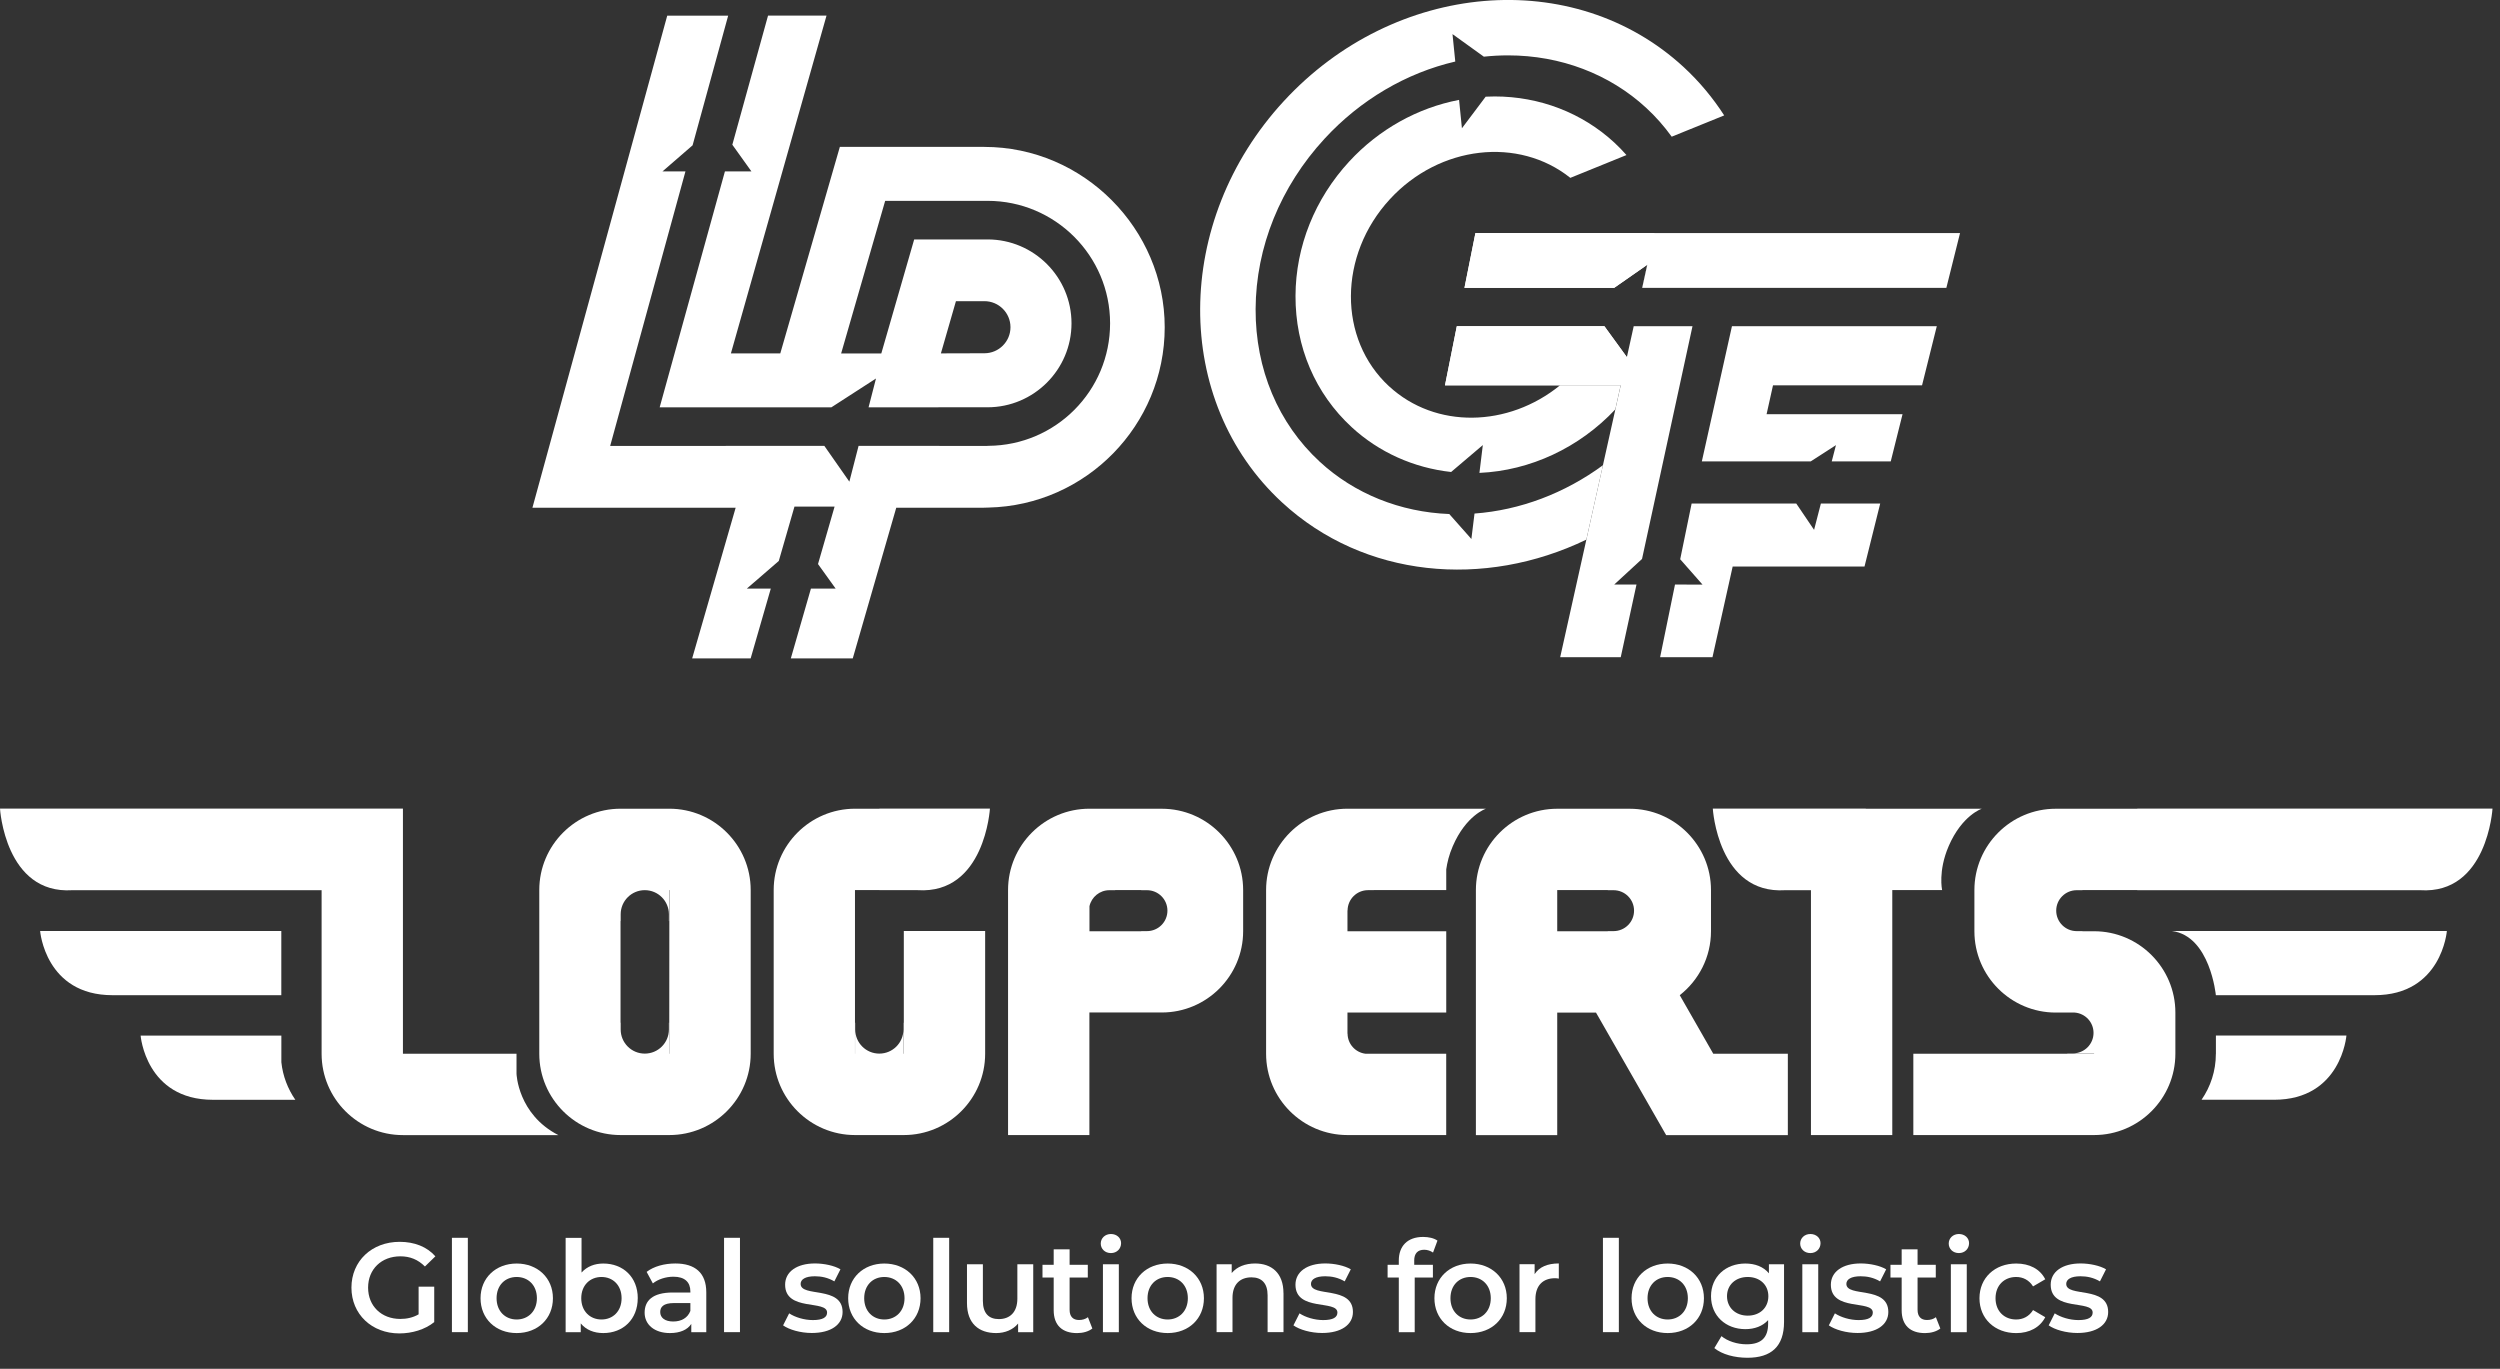 <svg xmlns="http://www.w3.org/2000/svg" width="221" height="121" viewBox="0 0 221 121" fill="none"><rect x="0" y="0" width="221" height="121" fill="#333333" stroke="none"/><g clip-path="url(#clip0_44_908)"><path d="M130.427 20.603L129.458 25.449H142.686L145.621 23.402L145.17 25.449H172.057L173.267 20.603H130.427Z" fill="white"></path><path d="M37.005 113.739H38.386V116.874C37.564 117.538 36.42 117.874 35.304 117.874C32.866 117.874 31.067 116.177 31.067 113.826C31.067 111.475 32.866 109.778 35.329 109.778C36.644 109.778 37.746 110.216 38.488 111.059L37.564 111.958C36.945 111.339 36.238 111.059 35.395 111.059C33.719 111.059 32.54 112.196 32.54 113.826C32.54 115.457 33.719 116.594 35.385 116.594C35.948 116.594 36.497 116.482 37.005 116.188V113.739Z" fill="white"></path><path d="M39.95 109.422H41.357V117.762H39.95V109.422Z" fill="white"></path><path d="M42.48 114.764C42.48 112.966 43.83 111.696 45.674 111.696C47.518 111.696 48.879 112.966 48.879 114.764C48.879 116.562 47.542 117.843 45.674 117.843C43.806 117.843 42.48 116.562 42.48 114.764ZM47.462 114.764C47.462 113.616 46.696 112.885 45.674 112.885C44.653 112.885 43.897 113.616 43.897 114.764C43.897 115.911 44.663 116.643 45.674 116.643C46.685 116.643 47.462 115.911 47.462 114.764Z" fill="white"></path><path d="M56.376 114.764C56.376 116.629 55.081 117.843 53.329 117.843C52.506 117.843 51.81 117.563 51.338 116.989V117.766H50.002V109.425H51.408V112.493C51.891 111.955 52.566 111.696 53.332 111.696C55.085 111.696 56.379 112.899 56.379 114.764H56.376ZM54.949 114.764C54.949 113.616 54.182 112.885 53.171 112.885C52.16 112.885 51.383 113.616 51.383 114.764C51.383 115.911 52.16 116.643 53.171 116.643C54.182 116.643 54.949 115.911 54.949 114.764Z" fill="white"></path><path d="M62.436 114.246V117.766H61.11V117.035C60.774 117.552 60.12 117.843 59.221 117.843C57.849 117.843 56.985 117.091 56.985 116.044C56.985 114.998 57.66 114.257 59.479 114.257H61.029V114.166C61.029 113.344 60.536 112.861 59.535 112.861C58.86 112.861 58.164 113.085 57.713 113.455L57.163 112.434C57.803 111.941 58.738 111.692 59.703 111.692C61.435 111.692 62.436 112.514 62.436 114.243V114.246ZM61.029 115.887V115.191H59.577C58.622 115.191 58.363 115.551 58.363 115.988C58.363 116.496 58.79 116.821 59.511 116.821C60.231 116.821 60.791 116.506 61.029 115.887Z" fill="white"></path><path d="M64.006 109.422H65.413V117.762H64.006V109.422Z" fill="white"></path><path d="M69.223 117.167L69.762 116.1C70.29 116.45 71.098 116.695 71.854 116.695C72.743 116.695 73.114 116.447 73.114 116.03C73.114 114.883 69.405 115.964 69.405 113.567C69.405 112.43 70.427 111.689 72.046 111.689C72.844 111.689 73.754 111.881 74.296 112.207L73.757 113.274C73.183 112.938 72.61 112.822 72.036 112.822C71.182 112.822 70.776 113.102 70.776 113.497C70.776 114.711 74.485 113.63 74.485 115.981C74.485 117.105 73.449 117.836 71.763 117.836C70.763 117.836 69.762 117.545 69.223 117.161V117.167Z" fill="white"></path><path d="M74.978 114.764C74.978 112.966 76.329 111.696 78.172 111.696C80.016 111.696 81.377 112.966 81.377 114.764C81.377 116.562 80.04 117.843 78.172 117.843C76.304 117.843 74.978 116.562 74.978 114.764ZM79.96 114.764C79.96 113.616 79.194 112.885 78.172 112.885C77.151 112.885 76.395 113.616 76.395 114.764C76.395 115.911 77.161 116.643 78.172 116.643C79.183 116.643 79.96 115.911 79.96 114.764Z" fill="white"></path><path d="M82.5 109.422H83.906V117.762H82.5V109.422Z" fill="white"></path><path d="M91.338 111.762V117.766H90.001V117C89.55 117.552 88.843 117.843 88.066 117.843C86.527 117.843 85.481 117 85.481 115.191V111.762H86.887V114.998C86.887 116.09 87.405 116.608 88.294 116.608C89.273 116.608 89.935 115.999 89.935 114.799V111.762H91.341H91.338Z" fill="white"></path><path d="M96.564 117.44C96.229 117.71 95.721 117.846 95.214 117.846C93.898 117.846 93.146 117.15 93.146 115.824V112.934H92.156V111.811H93.146V110.44H94.553V111.811H96.162V112.934H94.553V115.789C94.553 116.373 94.847 116.688 95.385 116.688C95.679 116.688 95.959 116.611 96.173 116.44L96.564 117.44Z" fill="white"></path><path d="M97.306 109.929C97.306 109.457 97.688 109.086 98.205 109.086C98.723 109.086 99.104 109.436 99.104 109.894C99.104 110.387 98.734 110.772 98.205 110.772C97.677 110.772 97.306 110.401 97.306 109.929ZM97.499 111.762H98.905V117.766H97.499V111.762Z" fill="white"></path><path d="M100.028 114.764C100.028 112.966 101.378 111.696 103.222 111.696C105.066 111.696 106.427 112.966 106.427 114.764C106.427 116.562 105.09 117.843 103.222 117.843C101.354 117.843 100.028 116.562 100.028 114.764ZM105.006 114.764C105.006 113.616 104.24 112.885 103.219 112.885C102.197 112.885 101.441 113.616 101.441 114.764C101.441 115.911 102.207 116.643 103.219 116.643C104.23 116.643 105.006 115.911 105.006 114.764Z" fill="white"></path><path d="M113.462 114.323V117.762H112.056V114.502C112.056 113.434 111.528 112.917 110.629 112.917C109.628 112.917 108.953 113.525 108.953 114.725V117.762H107.546V111.759H108.883V112.535C109.345 111.983 110.076 111.692 110.951 111.692C112.388 111.692 113.459 112.514 113.459 114.323H113.462Z" fill="white"></path><path d="M114.337 117.167L114.876 116.1C115.404 116.45 116.212 116.695 116.968 116.695C117.856 116.695 118.227 116.447 118.227 116.03C118.227 114.883 114.519 115.964 114.519 113.567C114.519 112.43 115.54 111.689 117.16 111.689C117.958 111.689 118.868 111.881 119.41 112.207L118.871 113.274C118.297 112.938 117.724 112.822 117.15 112.822C116.296 112.822 115.89 113.102 115.89 113.497C115.89 114.711 119.599 113.63 119.599 115.981C119.599 117.105 118.563 117.836 116.877 117.836C115.876 117.836 114.876 117.545 114.337 117.161V117.167Z" fill="white"></path><path d="M125.018 111.447V111.808H126.669V112.931H125.06V117.766H123.654V112.931H122.664V111.808H123.654V111.426C123.654 110.167 124.406 109.345 125.802 109.345C126.285 109.345 126.757 109.446 127.072 109.67L126.68 110.727C126.467 110.58 126.197 110.478 125.903 110.478C125.319 110.478 125.015 110.804 125.015 111.444L125.018 111.447Z" fill="white"></path><path d="M126.803 114.764C126.803 112.966 128.153 111.696 129.997 111.696C131.841 111.696 133.202 112.966 133.202 114.764C133.202 116.562 131.865 117.843 129.997 117.843C128.129 117.843 126.803 116.562 126.803 114.764ZM131.785 114.764C131.785 113.616 131.019 112.885 129.997 112.885C128.975 112.885 128.22 113.616 128.22 114.764C128.22 115.911 128.982 116.643 129.997 116.643C131.012 116.643 131.785 115.911 131.785 114.764Z" fill="white"></path><path d="M137.799 111.692V113.029C137.676 113.008 137.575 112.994 137.473 112.994C136.406 112.994 135.731 113.623 135.731 114.848V117.759H134.325V111.755H135.661V112.633C136.067 112.004 136.798 111.689 137.799 111.689V111.692Z" fill="white"></path><path d="M141.7 109.422H143.106V117.762H141.7V109.422Z" fill="white"></path><path d="M144.229 114.764C144.229 112.966 145.579 111.696 147.423 111.696C149.267 111.696 150.628 112.966 150.628 114.764C150.628 116.562 149.291 117.843 147.423 117.843C145.555 117.843 144.229 116.562 144.229 114.764ZM149.207 114.764C149.207 113.616 148.441 112.885 147.42 112.885C146.398 112.885 145.642 113.616 145.642 114.764C145.642 115.911 146.405 116.643 147.42 116.643C148.434 116.643 149.207 115.911 149.207 114.764Z" fill="white"></path><path d="M157.709 111.762V116.856C157.709 119.036 156.572 120.026 154.473 120.026C153.35 120.026 152.234 119.735 151.548 119.172L152.178 118.116C152.706 118.553 153.559 118.836 154.392 118.836C155.718 118.836 156.302 118.228 156.302 117.014V116.699C155.809 117.237 155.099 117.496 154.291 117.496C152.569 117.496 151.254 116.328 151.254 114.585C151.254 112.843 152.569 111.696 154.291 111.696C155.134 111.696 155.876 111.965 156.372 112.56V111.762H157.709ZM156.323 114.582C156.323 113.571 155.561 112.885 154.501 112.885C153.441 112.885 152.667 113.571 152.667 114.582C152.667 115.593 153.43 116.303 154.501 116.303C155.571 116.303 156.323 115.607 156.323 114.582Z" fill="white"></path><path d="M159.136 109.929C159.136 109.457 159.518 109.086 160.035 109.086C160.553 109.086 160.935 109.436 160.935 109.894C160.935 110.387 160.564 110.772 160.035 110.772C159.507 110.772 159.136 110.401 159.136 109.929ZM159.325 111.762H160.732V117.766H159.325V111.762Z" fill="white"></path><path d="M161.666 117.167L162.205 116.1C162.733 116.45 163.541 116.695 164.297 116.695C165.186 116.695 165.556 116.447 165.556 116.03C165.556 114.883 161.848 115.964 161.848 113.567C161.848 112.43 162.87 111.689 164.489 111.689C165.287 111.689 166.197 111.881 166.739 112.207L166.2 113.274C165.626 112.938 165.053 112.822 164.479 112.822C163.625 112.822 163.219 113.102 163.219 113.497C163.219 114.711 166.928 113.63 166.928 115.981C166.928 117.105 165.892 117.836 164.206 117.836C163.205 117.836 162.205 117.545 161.666 117.161V117.167Z" fill="white"></path><path d="M171.525 117.44C171.189 117.71 170.682 117.846 170.174 117.846C168.859 117.846 168.107 117.15 168.107 115.824V112.934H167.117V111.811H168.107V110.44H169.513V111.811H171.123V112.934H169.513V115.789C169.513 116.373 169.807 116.688 170.346 116.688C170.64 116.688 170.92 116.611 171.133 116.44L171.525 117.44Z" fill="white"></path><path d="M172.267 109.929C172.267 109.457 172.648 109.086 173.166 109.086C173.684 109.086 174.065 109.436 174.065 109.894C174.065 110.387 173.694 110.772 173.166 110.772C172.637 110.772 172.267 110.401 172.267 109.929ZM172.456 111.762H173.862V117.766H172.456V111.762Z" fill="white"></path><path d="M174.985 114.764C174.985 112.966 176.335 111.696 178.235 111.696C179.404 111.696 180.338 112.178 180.8 113.088L179.722 113.718C179.362 113.144 178.823 112.885 178.228 112.885C177.192 112.885 176.405 113.606 176.405 114.764C176.405 115.922 177.192 116.643 178.228 116.643C178.823 116.643 179.365 116.384 179.722 115.81L180.8 116.44C180.338 117.339 179.407 117.846 178.235 117.846C176.335 117.846 174.985 116.566 174.985 114.767V114.764Z" fill="white"></path><path d="M181.101 117.167L181.639 116.1C182.168 116.45 182.976 116.695 183.732 116.695C184.62 116.695 184.991 116.447 184.991 116.03C184.991 114.883 181.282 115.964 181.282 113.567C181.282 112.43 182.304 111.689 183.924 111.689C184.722 111.689 185.631 111.881 186.174 112.207L185.635 113.274C185.061 112.938 184.487 112.822 183.913 112.822C183.06 112.822 182.654 113.102 182.654 113.497C182.654 114.711 186.362 113.63 186.362 115.981C186.362 117.105 185.327 117.836 183.641 117.836C182.64 117.836 181.639 117.545 181.101 117.161V117.167Z" fill="white"></path><path d="M59.172 71.49H54.858C50.894 71.49 47.672 74.716 47.672 78.68V93.15C47.672 97.114 50.898 100.339 54.858 100.339H59.172C63.136 100.339 66.361 97.114 66.361 93.15V78.68C66.361 74.716 63.136 71.49 59.172 71.49ZM59.161 93.15H59.144V90.407H59.13V91.009C59.13 92.184 58.178 93.139 56.999 93.139C55.82 93.139 54.868 92.184 54.868 91.009V90.407H54.855V81.422H54.868V80.821C54.868 79.645 55.824 78.69 56.999 78.69C58.175 78.69 59.13 79.645 59.13 80.821V81.422H59.144V78.68H59.172L59.161 93.15Z" fill="white"></path><path d="M172.26 74.803C173.446 72.06 175.188 71.493 175.188 71.493H164.937V71.483H151.412C151.412 71.483 151.863 79.075 157.811 78.694H160.088V100.339H167.278V78.68H171.682C171.682 78.68 171.312 77 172.263 74.8L172.26 74.803Z" fill="white"></path><path d="M81.114 78.69C87.062 79.075 87.51 71.48 87.51 71.48H77.738V71.49H75.583C71.619 71.49 68.394 74.716 68.394 78.68V93.15C68.394 97.114 71.619 100.339 75.583 100.339H79.897C83.861 100.339 87.087 97.114 87.087 93.15V82.301H79.897V93.15H79.876V90.407H79.862V91.009C79.862 92.184 78.91 93.139 77.731 93.139C76.552 93.139 75.601 92.184 75.601 91.009V90.407H75.587V93.15H75.58V78.68H77.735V78.69H81.111H81.114Z" fill="white"></path><path d="M24.868 82.301H3.547C3.547 82.301 3.999 87.975 9.943 87.975H24.868V82.301Z" fill="white"></path><path d="M24.868 91.547H12.431C12.431 91.547 12.882 97.222 18.826 97.222H26.107C25.442 96.257 24.998 95.123 24.872 93.898V91.547H24.868Z" fill="white"></path><path d="M195.882 93.167C195.882 94.668 195.413 96.064 194.616 97.219H201.025C206.973 97.219 207.424 91.544 207.424 91.544H195.886V93.171L195.882 93.167Z" fill="white"></path><path d="M192.002 82.301C195.382 82.741 195.882 87.975 195.882 87.975H209.908C215.852 87.975 216.303 82.301 216.303 82.301H191.999H192.002Z" fill="white"></path><path d="M45.66 94.916V93.15H35.619V71.483H0C0 71.483 0.451 79.075 6.395 78.694H28.43V93.153C28.43 97.117 31.655 100.343 35.619 100.343H49.358C45.772 98.502 45.66 94.92 45.66 94.92V94.916Z" fill="white"></path><path d="M148.494 87.972C150.17 86.653 151.251 84.617 151.251 82.322V78.683C151.251 74.719 148.025 71.493 144.061 71.493H137.659C133.695 71.493 130.469 74.719 130.469 78.683V100.343H137.659V89.515H141.087L147.287 100.343H158.045V93.153H151.454L148.49 87.975L148.494 87.972ZM142.637 82.311H142.127V82.322H137.659V78.683H142.127V78.694H142.637C143.638 78.694 144.45 79.502 144.45 80.502C144.45 81.503 143.638 82.311 142.637 82.311Z" fill="white"></path><path d="M102.704 71.49H96.302C92.338 71.49 89.112 74.716 89.112 78.68V100.339H96.302V89.504H102.704C106.668 89.504 109.894 86.278 109.894 82.318V78.683C109.894 74.719 106.668 71.493 102.704 71.493V71.49ZM101.392 82.311H100.882V82.322H96.309V80.107C96.491 79.299 97.208 78.694 98.072 78.694H98.583V78.683H100.882V78.694H101.392C102.393 78.694 103.201 79.502 103.201 80.502C103.201 81.503 102.389 82.311 101.392 82.311Z" fill="white"></path><path d="M127.845 71.49H119.112C115.149 71.49 111.923 74.716 111.923 78.68V93.15C111.923 97.114 115.149 100.339 119.112 100.339H127.845V93.15H120.704C119.819 93.038 119.133 92.293 119.126 91.379H119.116V89.511H127.848V82.322H119.116V80.485H119.126C119.133 79.491 119.942 78.69 120.935 78.69H121.446V78.68H127.848V76.85C127.932 76.262 128.093 75.566 128.426 74.803C129.608 72.06 131.354 71.493 131.354 71.493H127.852L127.845 71.49Z" fill="white"></path><path d="M188.937 71.483V71.493H181.727C177.763 71.493 174.537 74.719 174.537 78.683V82.322C174.537 86.285 177.763 89.511 181.727 89.511H183.406C184.333 89.585 185.068 90.354 185.068 91.306C185.068 92.306 184.256 93.115 183.255 93.115H182.745V93.125H185.117V93.15H169.139V100.339H185.117C189.077 100.339 192.303 97.114 192.303 93.15V89.511C192.303 85.547 189.077 82.322 185.117 82.322H184.088V82.311H183.577C182.577 82.311 181.769 81.499 181.769 80.502C181.769 79.505 182.58 78.694 183.577 78.694H184.088V78.683H188.934V78.694H213.941C219.886 79.078 220.337 71.483 220.337 71.483H188.934H188.937Z" fill="white"></path><path d="M87.024 12.983H74.243L68.978 31.239H64.612L73.064 1.382H67.894L64.738 12.794L66.424 15.149H64.084L58.314 36.011H73.488L77.438 33.46L76.78 36.011H82.955V36.004H87.304C91.393 36 94.721 32.673 94.721 28.583C94.721 24.494 91.393 21.166 87.304 21.166H80.814L77.906 31.249H74.355L78.249 17.755H87.304C93.276 17.755 98.132 22.611 98.132 28.583C98.132 34.556 93.321 39.366 87.388 39.411L87.188 39.422H83.046V39.415H75.898L75.083 42.578L72.872 39.415H64.157V39.422H53.938L60.595 15.149H58.566L61.225 12.847L64.37 1.385H58.983L47.066 44.883H65.032L61.187 58.202H66.358L68.138 52.034H66.018L68.845 49.589L70.231 44.782H73.778L72.312 49.862L73.873 52.034H71.686L69.909 58.202H75.384L79.229 44.883H86.901L87.381 44.869C96.005 44.677 102.96 37.599 102.96 28.93C102.96 20.26 95.809 12.987 87.017 12.987L87.024 12.983ZM84.505 26.624H87.024C88.294 26.624 89.326 27.656 89.326 28.926C89.326 30.196 88.294 31.228 87.024 31.228L83.175 31.239L84.505 26.624Z" fill="white"></path><path d="M122.804 34.16C118.266 29.976 118.298 22.559 122.874 17.601C127.268 12.84 134.251 12.074 138.817 15.723L143.781 13.707C143.442 13.323 143.082 12.952 142.697 12.595C139.852 9.971 136.098 8.526 132.131 8.526C131.865 8.526 131.599 8.537 131.333 8.547L129.234 11.339L129 9.009L128.982 8.83C125.326 9.53 121.901 11.426 119.274 14.274C116.23 17.573 114.54 21.789 114.523 26.145C114.505 30.665 116.265 34.786 119.484 37.757C121.901 39.985 124.976 41.36 128.279 41.724L131.081 39.345L130.798 41.668L130.78 41.804C135.269 41.605 139.604 39.586 142.795 36.189L143.267 34.062H137.907C133.331 37.788 126.901 37.935 122.8 34.153L122.804 34.16Z" fill="white"></path><path d="M169.908 34.066L171.213 28.835H153.105L150.442 40.79H160.063L162.299 39.349L161.925 40.79H167.141L168.184 36.616H156.166L156.733 34.066H169.908Z" fill="white"></path><path d="M130.427 20.603L129.458 25.449H142.686L145.621 23.402L145.17 25.449H145.177L146.255 20.603H130.427Z" fill="white"></path><path d="M141.826 28.835H128.783L127.737 34.066H143.26L143.816 31.571L141.826 28.835Z" fill="white"></path><path d="M143.883 31.27L144.425 28.835H144.422L143.883 31.27Z" fill="white"></path><path d="M160.966 44.513L160.364 46.839L158.79 44.513H149.54L148.529 49.438L150.502 51.678L148.07 51.674L146.755 58.094H151.384L153.168 50.082H164.822L166.21 44.513H160.966Z" fill="white"></path><path d="M142.7 51.67L145.156 49.41L149.617 28.835H144.422L143.816 31.571L141.826 28.835H128.783L127.737 34.066H143.271L137.921 58.094H143.274L144.666 51.674L142.7 51.67Z" fill="white"></path><path d="M152.419 10.202C151.426 8.662 150.236 7.225 148.84 5.934C139.121 -3.033 123.293 -1.69 113.49 8.939C103.687 19.564 103.621 35.451 113.34 44.418C120.586 51.104 131.225 52.052 140.234 47.703L141.7 41.126C138.32 43.606 134.38 45.1 130.347 45.398L130.07 47.647L128.115 45.44C123.773 45.272 119.732 43.645 116.667 40.818C112.99 37.424 110.975 32.631 110.996 27.32C111.02 21.845 113.186 16.496 117.094 12.259C120.278 8.806 124.333 6.444 128.646 5.44L128.401 3.016L131.172 5.01C131.886 4.933 132.603 4.895 133.32 4.895C137.946 4.895 142.28 6.542 145.523 9.534C146.374 10.317 147.122 11.175 147.78 12.084" fill="white"></path></g><defs><clipPath id="clip0_44_908"><rect width="220.344" height="120.026" fill="white"></rect></clipPath></defs></svg>